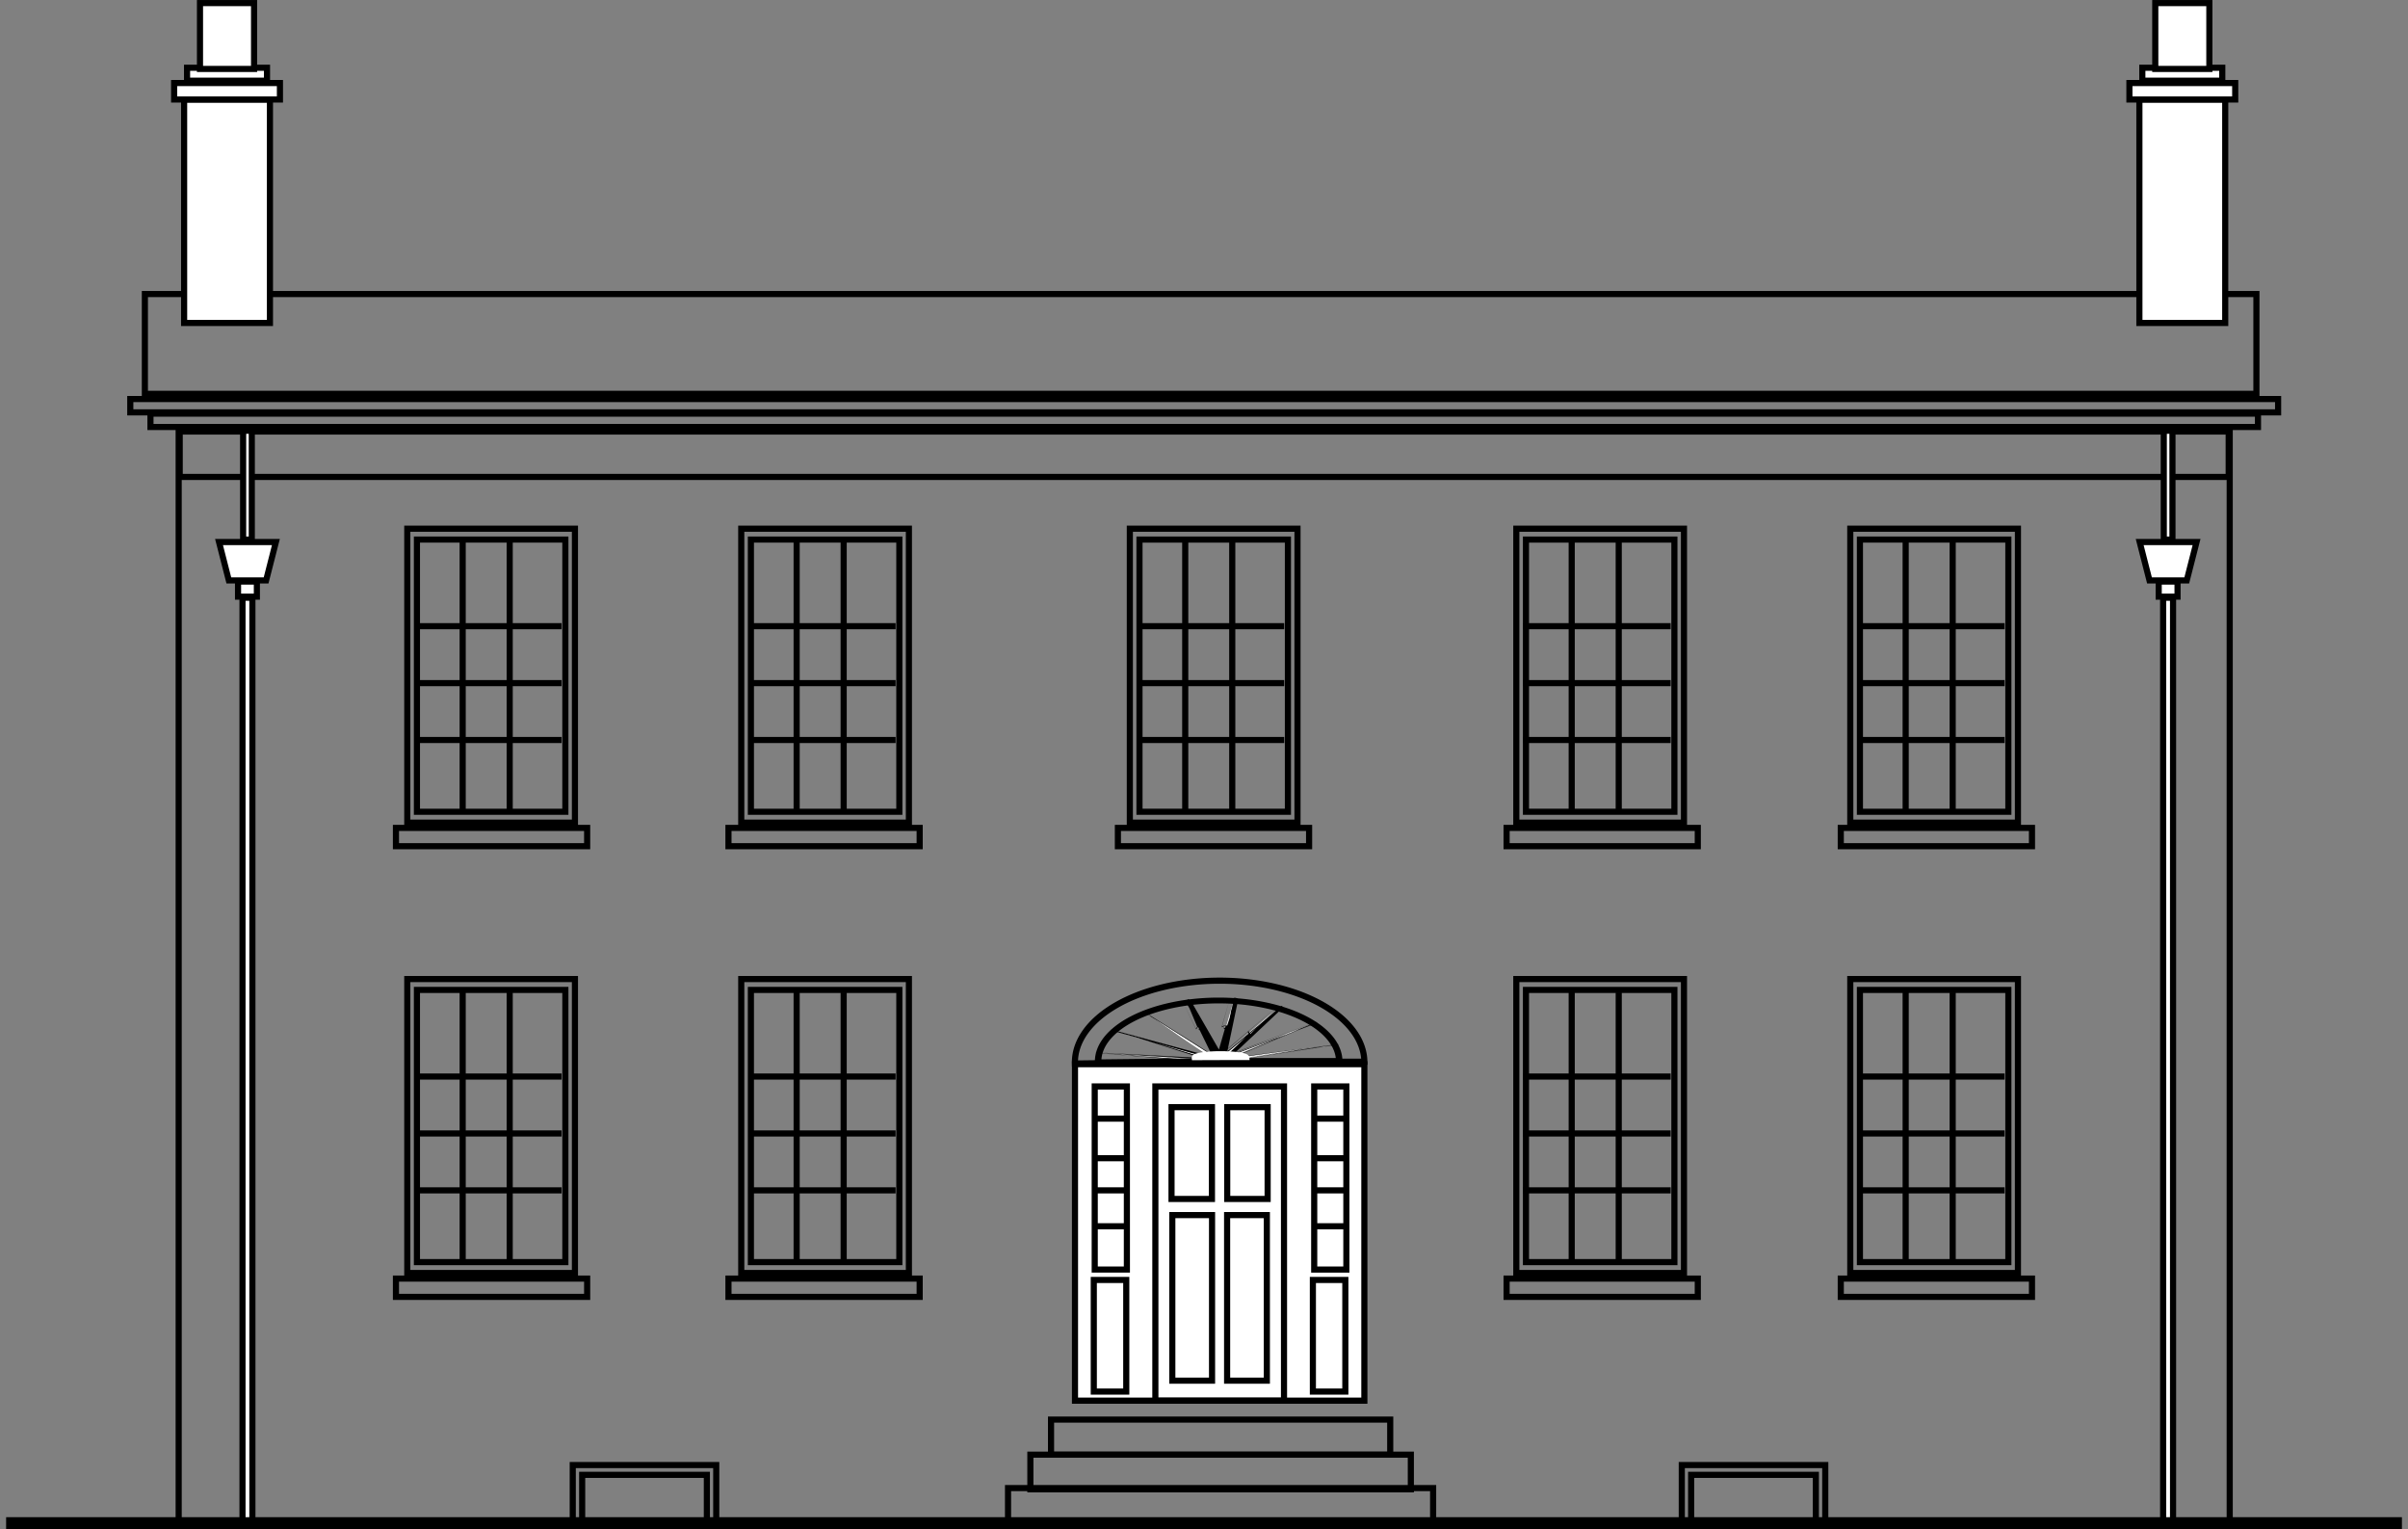 <svg xmlns="http://www.w3.org/2000/svg" viewBox="0 0 491.64 312.18" version="1.0"><rect x="0" y="0" width="491.64" height="312.18" fill="#808080" stroke="none"/><path transform="matrix(1.275 0 0 .651 131.28 103.72)" d="M108.98 182.96c-.01.01-15.468-8.47-15.479-8.45-.012.01 10.539 14.13 10.519 14.14-.01.02-11.046-13.73-11.062-13.72s4.324 17.09 4.307 17.09c-.017.01-4.951-16.91-4.969-16.91-.017 0-2.546 17.44-2.563 17.44-.018 0 1.899-17.52 1.883-17.53-.017 0-9.029 15.15-9.044 15.14s8.461-15.47 8.448-15.48-14.136 10.54-14.147 10.52c-.011-.01 13.735-11.05 13.727-11.06-.008-.02-17.092 4.32-17.097 4.31-.005-.02 16.918-4.96 16.916-4.97-.001-.02-17.446-2.55-17.443-2.57.002-.01 17.524 1.9 17.53 1.89.005-.02-15.144-9.03-15.135-9.05.009-.01 15.464 8.46 15.475 8.45.012-.01-10.536-14.14-10.522-14.15s11.049 13.74 11.065 13.73-4.325-17.09-4.308-17.1c.018 0 4.952 16.92 4.97 16.92.017 0 2.545-17.45 2.563-17.44.017 0-1.9 17.52-1.883 17.53.017 0 9.029-15.15 9.039-15.14.02.01-8.456 15.47-8.443 15.48s14.133-10.54 14.143-10.52c.01.01-13.731 11.04-13.723 11.06s17.093-4.32 17.093-4.31c.01.02-16.914 4.95-16.913 4.97.002.02 17.443 2.55 17.443 2.56 0 .02-17.523-1.89-17.529-1.88-.006.02 15.139 9.03 15.139 9.05z" fill-rule="evenodd" color="#000" stroke="#000" stroke-width="1.372" fill="#fff"/><path color="#000" stroke="#000" stroke-linecap="square" stroke-width="1.25" fill="none" d="M36.48 87.94h418.76v223.19H36.48z"/><path d="M278.56 216.71a29.547 16.668 0 10-59.09.37l29.54-.37z" stroke="#000" stroke-width="1.25" fill="none"/><path d="M438.41 324.04a29.547 16.668 0 11-59.09-.37l29.54.37z" transform="matrix(.833 0 0 -.746 -91.768 458.29)" stroke="#000" stroke-width="1.586" fill="none"/><g stroke="#000" stroke-width="1.25" color="#000" fill="none"><path d="M152.8 231.36h30.05M152.8 219.74h30.05M152.8 242.97h30.05M162.65 202.32v55.05M172.25 202.57v55.05"/><path stroke-linecap="square" d="M153.31 202.06h30.305v55.558H153.31z"/><path stroke-linecap="square" d="M151.34 199.84h34.231v60H151.34z"/></g><g stroke="#000" stroke-width="1.25" color="#000" fill="none"><path d="M84.615 231.36h30.05M84.615 219.74h30.05M84.615 242.97h30.05M94.465 202.32v55.05M104.065 202.57v55.05"/><path stroke-linecap="square" d="M85.125 202.06h30.305v55.558H85.125z"/><path stroke-linecap="square" d="M83.155 199.84h34.231v60H83.155z"/></g><g stroke="#000" stroke-width="1.25" color="#000" fill="none"><path d="M152.8 139.436h30.05M152.8 127.816h30.05M152.8 151.046h30.05M162.65 110.396v55.05M172.25 110.646v55.05"/><path stroke-linecap="square" d="M153.31 110.136h30.305v55.558H153.31z"/><path stroke-linecap="square" d="M151.34 107.916h34.231v60H151.34z"/></g><g stroke="#000" stroke-width="1.25" color="#000" fill="none"><path d="M84.615 139.436h30.05M84.615 127.816h30.05M84.615 151.046h30.05M94.465 110.396v55.05M104.065 110.646v55.05"/><path stroke-linecap="square" d="M85.125 110.136h30.305v55.558H85.125z"/><path stroke-linecap="square" d="M83.155 107.916h34.231v60H83.155z"/></g><g stroke="#000" stroke-width="1.25" color="#000" fill="none"><path d="M232.138 139.436h30.05M232.138 127.816h30.05M232.138 151.046h30.05M241.988 110.396v55.05M251.588 110.646v55.05"/><path stroke-linecap="square" d="M232.648 110.136h30.305v55.558h-30.305z"/><path stroke-linecap="square" d="M230.678 107.916h34.231v60h-34.231z"/></g><g stroke="#000" stroke-width="1.25" color="#000" fill="none"><path stroke-linecap="square" d="M343.37 299.04h29.294v12.122H343.37z"/><path d="M379.23 231.36h30.05M379.23 219.74h30.05M379.23 242.97h30.05M389.08 202.32v55.05M398.68 202.57v55.05"/><path stroke-linecap="square" d="M379.74 202.06h30.305v55.558H379.74z"/><path stroke-linecap="square" d="M377.77 199.84h34.231v60H377.77z"/><g><path d="M311.045 231.36h30.05M311.045 219.74h30.05M311.045 242.97h30.05M320.895 202.32v55.05M330.495 202.57v55.05"/><path stroke-linecap="square" d="M311.555 202.06h30.305v55.558h-30.305z"/><path stroke-linecap="square" d="M309.585 199.84h34.231v60h-34.231z"/></g><g><path d="M379.23 139.436h30.05M379.23 127.816h30.05M379.23 151.046h30.05M389.08 110.396v55.05M398.68 110.646v55.05"/><path stroke-linecap="square" d="M379.74 110.136h30.305v55.558H379.74z"/><path stroke-linecap="square" d="M377.77 107.916h34.231v60H377.77z"/></g><g><path d="M311.045 139.436h30.05M311.045 127.816h30.05M311.045 151.046h30.05M320.895 110.396v55.05M330.495 110.646v55.05"/><path stroke-linecap="square" d="M311.555 110.136h30.305v55.558h-30.305z"/><path stroke-linecap="square" d="M309.585 107.916h34.231v60h-34.231z"/></g></g><path color="#000" stroke="#000" stroke-linecap="square" stroke-width="1.25" fill="none" d="M118.86 301.04h25.46v9.844h-25.46zM345.28 301.04h25.46v9.844h-25.46zM80.84 168.99h39.038v3.734H80.84zM148.73 168.99h39.038v3.734H148.73zM228.24 168.99h39.038v3.734H228.24zM307.6 168.99h39.038v3.734H307.6zM375.83 168.99h39.038v3.734H375.83zM80.84 260.98h39.038v3.734H80.84zM148.73 260.98h39.038v3.734H148.73zM307.6 260.98h39.038v3.734H307.6zM375.83 260.98h39.038v3.734H375.83z"/><path color="#000" stroke="#000" stroke-linecap="square" stroke-width="1.25" fill="none" d="M116.94 299.04h29.294v12.122H116.94zM30.72 84.43h430.29v2.727H30.72zM26.6 81.45h438.52v2.721H26.6zM36.69 88.08h418.34v9.27H36.69z"/><g stroke="#000" stroke-width="1.25" fill="#fff" fill-rule="evenodd" color="#000" stroke-linecap="square"><path d="M436.86 110.64h11.61l-2 7.83h-7.61l-2-7.83zM440.74 118.7h3.846v3.089h-3.846zM441.65 122.01h2.02v188.9h-2.02zM441.78 87.92h1.768v22.223h-1.768z"/></g><path color="#000" stroke="#000" stroke-linecap="square" stroke-width="1.25" fill="none" d="M29.58 60.02h431.11v20.368H29.58z"/><g stroke="#000" stroke-width="1.25" fill="#fff" fill-rule="evenodd" color="#000" stroke-linecap="square"><path d="M37.591 20.31h17.523v45.607H37.591z"/><path d="M35.551 16.95h21.603v3.361H35.551zM38.191 13.83h16.322v2.64H38.191z"/><path d="M40.831.63h11.042v13.442H40.831z"/></g><g stroke="#000" stroke-width="1.25" fill="#fff" fill-rule="evenodd" color="#000" stroke-linecap="square"><path d="M436.8 20.31h17.523v45.607H436.8z"/><path d="M434.76 16.95h21.603v3.361H434.76zM437.4 13.83h16.322v2.64H437.4z"/><path d="M440.04.63h11.042v13.442H440.04z"/></g><path color="#000" stroke="#000" stroke-linecap="square" stroke-width="1.25" fill="none" d="M214.59 289.76h69.25v7.129h-69.25zM210.37 296.92h77.681v7.074H210.37z"/><path color="#000" stroke="#000" stroke-linecap="square" stroke-width="1.25" fill="none" d="M205.81 303.74h86.791v7.018H205.81z"/><path fill-rule="evenodd" color="#000" stroke="#000" stroke-linecap="square" stroke-width="1.25" fill="#fff" d="M219.48 217.22h59.081v68.678H219.48z"/><path color="#000" stroke="#000" stroke-linecap="square" stroke-width="1.25" fill="none" d="M223.51 221.76h6.566v37.376h-6.566zM235.89 221.76h26.264v64.145H235.89z"/><path d="M223.26 228.33h6.57M223.26 236.41h6.57M223.26 242.97h6.57M223.26 250.3h6.57" color="#000" stroke="#000" stroke-width="1.25" fill="none"/><path color="#000" stroke="#000" stroke-linecap="square" stroke-width="1.25" fill="none" d="M268.32 221.76h6.566v37.376h-6.566z"/><path d="M268.06 228.33h6.57M268.06 236.41h6.57M268.06 242.97h6.57M268.06 250.3h6.57" color="#000" stroke="#000" stroke-width="1.25" fill="none"/><path color="#000" stroke="#000" stroke-linecap="square" stroke-width="1.25" fill="none" d="M239.19 225.99h8.253v18.736h-8.253zM250.56 225.99h8.253v18.736h-8.253zM239.35 248.02h8.113v33.794h-8.113zM250.54 248.02h8.113v33.794h-8.113z"/><g stroke="#000" stroke-width="1.25" fill="#fff" fill-rule="evenodd" color="#000" stroke-linecap="square"><path d="M44.72 110.64h11.61l-2 7.83h-7.61l-2-7.83zM48.6 118.7h3.846v3.089H48.6zM49.51 122.01h2.02v188.9h-2.02zM49.64 87.92h1.768v22.223H49.64z"/></g><path d="M254.589 215.88a5.385.829 0 10-10.77.02l5.39-.02z" fill-rule="evenodd" stroke="#fff" fill="#fff"/><path color="#000" stroke="#000" stroke-linecap="square" stroke-width="1.25" fill="none" d="M268.05 261.26h6.628v22.782h-6.628zM223.32 261.26h6.628v22.782h-6.628z"/><path d="M1.25 310.93H490.4" color="#000" stroke="#000" stroke-width="2.5" fill="none"/></svg>
